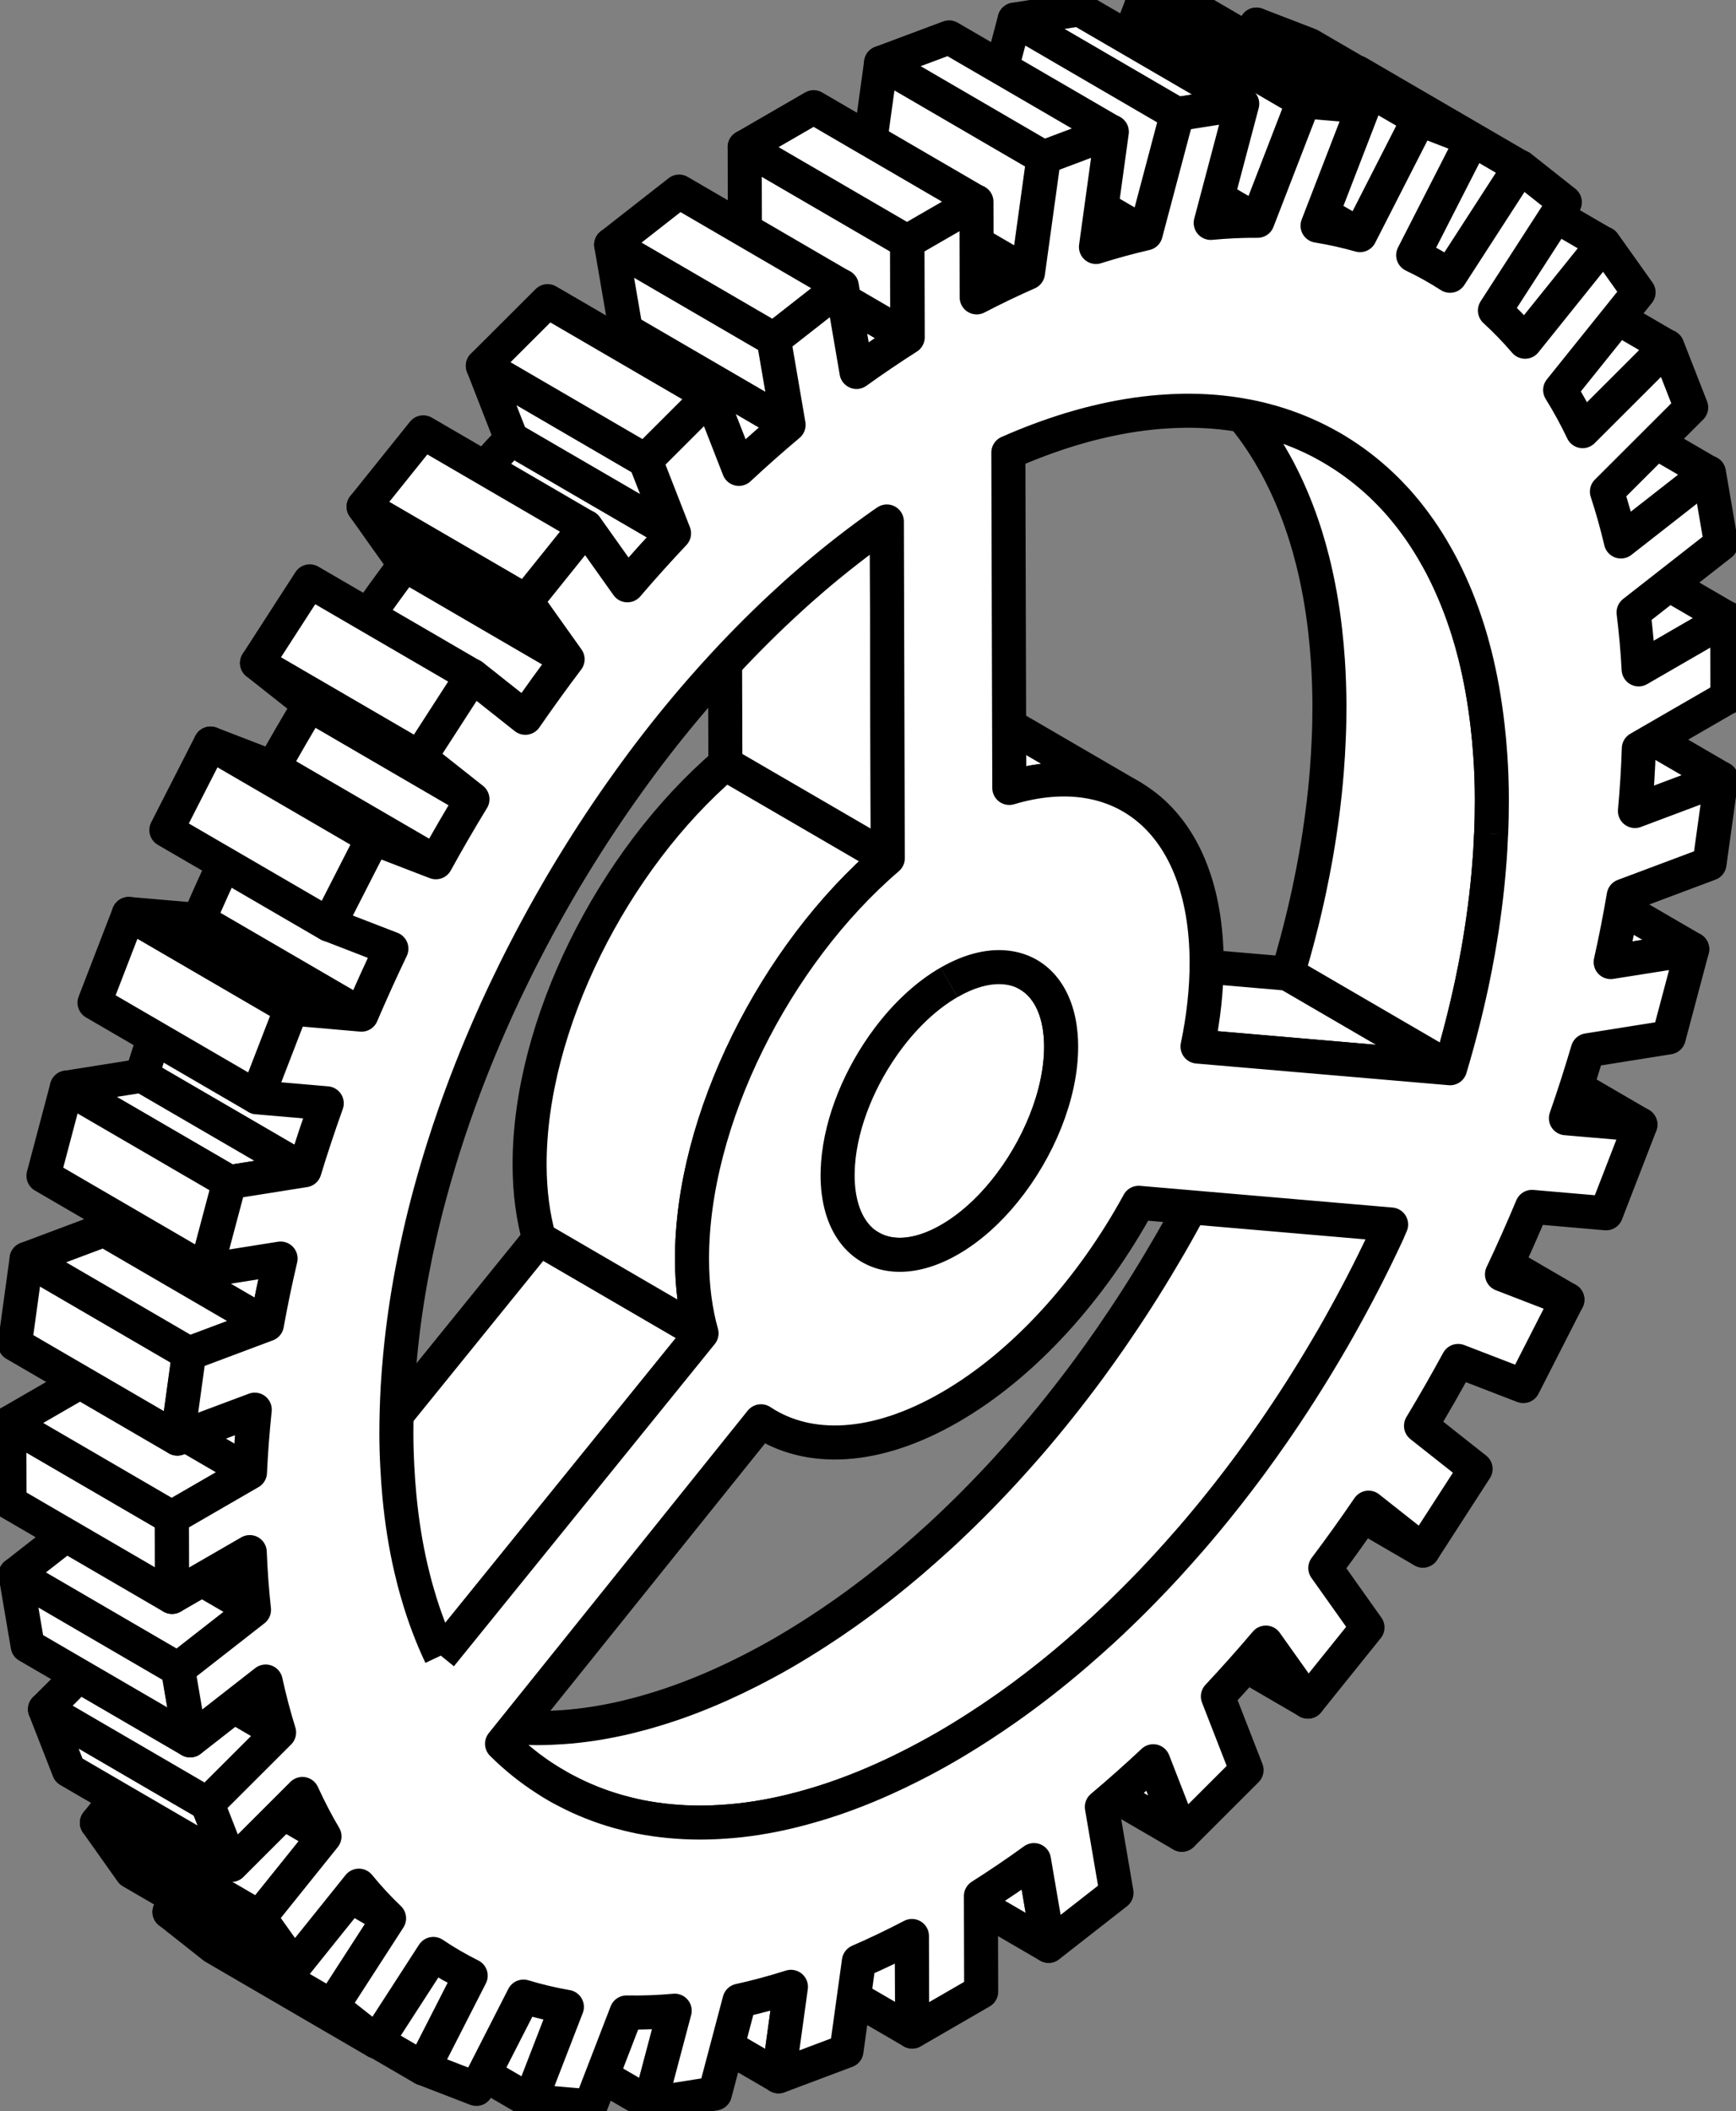 <svg width="51" height="62" viewBox="0 0 51 62" fill="none" xmlns="http://www.w3.org/2000/svg">
<rect x="0" y="0" width="51" height="62" fill="#808080" stroke="none"/>
<g clip-path="url(#clip0_13_6897)">
<path d="M41.8 45.538L37.029 42.761L35.434 41.5L40.204 44.277L41.8 45.538Z" fill="white" stroke="black" stroke-miterlimit="10" stroke-linejoin="round"/>
<path d="M44.126 37.428L39.355 34.651L41.278 35.393L46.046 38.17L44.126 37.428Z" fill="white" stroke="black" stroke-miterlimit="10" stroke-linejoin="round"/>
<path d="M38.422 49.972L33.652 47.197L32.418 45.462L37.189 48.237L38.422 49.972Z" fill="white" stroke="black" stroke-miterlimit="10" stroke-linejoin="round"/>
<path d="M46.003 32.84L41.232 30.065L43.422 30.253L48.19 33.028L46.003 32.84Z" fill="white" stroke="black" stroke-miterlimit="10" stroke-linejoin="round"/>
<path d="M34.717 53.882L29.949 51.107L29.105 48.948L33.876 51.723L34.717 53.882Z" fill="white" stroke="black" stroke-miterlimit="10" stroke-linejoin="round"/>
<path d="M47.318 28.257L42.549 25.48L44.943 25.101L49.714 27.875L47.318 28.257Z" fill="white" stroke="black" stroke-miterlimit="10" stroke-linejoin="round"/>
<path d="M30.803 57.145L26.033 54.368L25.602 51.849L30.372 54.626L30.803 57.145Z" fill="white" stroke="black" stroke-miterlimit="10" stroke-linejoin="round"/>
<path d="M48.03 23.819L43.26 21.044L45.797 20.091L50.568 22.866L48.03 23.819Z" fill="white" stroke="black" stroke-miterlimit="10" stroke-linejoin="round"/>
<path d="M40.792 36.139L36.022 33.362C36.049 33.304 36.074 33.244 36.101 33.184L40.871 35.961C40.844 36.02 40.819 36.081 40.792 36.139Z" fill="white" stroke="black" stroke-miterlimit="10" stroke-linejoin="round"/>
<path d="M26.796 59.661L22.025 56.886L22.018 54.078L26.788 56.855L26.796 59.661Z" fill="white" stroke="black" stroke-miterlimit="10" stroke-linejoin="round"/>
<path d="M48.126 19.659L43.355 16.882L45.958 15.377L50.727 18.154L48.126 19.659Z" fill="white" stroke="black" stroke-miterlimit="10" stroke-linejoin="round"/>
<path d="M22.87 60.975L18.1 58.198L18.463 55.568L23.234 58.345L22.87 60.975Z" fill="white" stroke="black" stroke-miterlimit="10" stroke-linejoin="round"/>
<path d="M47.605 15.9L42.834 13.125L45.419 11.104L50.188 13.88L47.605 15.9Z" fill="white" stroke="black" stroke-miterlimit="10" stroke-linejoin="round"/>
<path d="M19.091 61.783L14.32 59.006L15.046 56.272L19.816 59.048L19.091 61.783Z" fill="white" stroke="black" stroke-miterlimit="10" stroke-linejoin="round"/>
<path d="M46.48 12.661L41.709 9.884L44.198 7.399L48.968 10.176L46.48 12.661Z" fill="white" stroke="black" stroke-miterlimit="10" stroke-linejoin="round"/>
<path d="M35.183 30.734L30.412 27.957L37.832 28.594L42.601 31.371L35.183 30.734Z" fill="white" stroke="black" stroke-miterlimit="10" stroke-linejoin="round"/>
<path d="M15.575 61.703L10.807 58.928L11.876 56.159L16.647 58.934L15.575 61.703Z" fill="white" stroke="black" stroke-miterlimit="10" stroke-linejoin="round"/>
<path d="M44.788 10.034L40.018 7.259L42.334 4.376L47.105 7.153L44.788 10.034Z" fill="white" stroke="black" stroke-miterlimit="10" stroke-linejoin="round"/>
<path d="M12.429 60.743L7.66 57.966L9.051 55.243L13.821 58.018L12.429 60.743Z" fill="white" stroke="black" stroke-miterlimit="10" stroke-linejoin="round"/>
<path d="M42.585 8.098L37.815 5.323L39.88 2.128L44.65 4.905L42.585 8.098Z" fill="white" stroke="black" stroke-miterlimit="10" stroke-linejoin="round"/>
<path d="M16.405 52.472L11.635 49.696C11.699 49.732 11.764 49.767 11.83 49.802C12.321 50.063 12.839 50.271 13.377 50.424C13.594 50.484 13.812 50.538 14.033 50.582C14.597 50.693 15.181 50.749 15.785 50.751C16.026 50.751 16.27 50.741 16.516 50.724C17.134 50.683 17.771 50.582 18.421 50.428C18.68 50.365 18.939 50.296 19.202 50.216C19.857 50.021 20.523 49.771 21.197 49.467C21.464 49.347 21.733 49.219 22.002 49.082C22.338 48.911 22.675 48.731 23.015 48.534C23.355 48.336 23.692 48.129 24.029 47.91C24.299 47.736 24.566 47.554 24.833 47.366C25.508 46.889 26.175 46.369 26.829 45.807C27.09 45.582 27.349 45.352 27.608 45.116C28.256 44.519 28.89 43.884 29.509 43.212C29.753 42.945 29.996 42.674 30.236 42.397C30.837 41.7 31.419 40.968 31.982 40.207C32.203 39.907 32.419 39.601 32.634 39.293C33.169 38.518 33.684 37.717 34.171 36.888C34.241 36.77 34.31 36.653 34.38 36.533C34.5 36.326 34.618 36.115 34.732 35.908C35.198 35.067 35.627 34.217 36.022 33.365L40.792 36.142C40.4 36.994 39.969 37.844 39.503 38.685C39.389 38.894 39.271 39.103 39.151 39.31C39.081 39.43 39.013 39.547 38.942 39.665C38.453 40.493 37.94 41.295 37.404 42.07C37.19 42.378 36.973 42.685 36.753 42.984C36.19 43.745 35.608 44.477 35.007 45.174C34.767 45.451 34.523 45.724 34.279 45.989C33.663 46.663 33.026 47.296 32.379 47.893C32.12 48.129 31.86 48.359 31.599 48.584C30.946 49.145 30.279 49.666 29.604 50.143C29.337 50.331 29.07 50.513 28.799 50.687C28.463 50.906 28.126 51.115 27.786 51.31C27.445 51.506 27.107 51.688 26.773 51.858C26.504 51.996 26.235 52.124 25.968 52.244C25.293 52.548 24.626 52.798 23.972 52.993C23.709 53.073 23.45 53.142 23.191 53.204C22.541 53.357 21.905 53.458 21.286 53.501C21.041 53.518 20.797 53.528 20.555 53.528C19.952 53.528 19.368 53.47 18.803 53.359C18.581 53.315 18.364 53.261 18.148 53.2C17.61 53.047 17.094 52.84 16.601 52.579C16.535 52.544 16.469 52.511 16.405 52.472Z" fill="white" stroke="black" stroke-miterlimit="10" stroke-linejoin="round"/>
<path d="M25.566 36.628L20.795 33.851C21.01 33.975 21.253 34.051 21.52 34.07C21.996 34.105 22.547 33.963 23.131 33.627C23.715 33.289 24.264 32.796 24.738 32.211C25.734 30.985 26.407 29.364 26.403 27.951C26.403 27.834 26.397 27.718 26.387 27.61C26.312 26.758 25.966 26.152 25.444 25.848L30.214 28.625C30.737 28.929 31.083 29.535 31.158 30.387C31.168 30.497 31.174 30.611 31.174 30.728C31.177 32.139 30.505 33.762 29.509 34.988C29.035 35.573 28.486 36.065 27.902 36.403C27.318 36.742 26.768 36.882 26.291 36.847C26.024 36.827 25.78 36.754 25.566 36.628Z" fill="white" stroke="black" stroke-miterlimit="10" stroke-linejoin="round"/>
<path d="M16.329 52.428L11.559 49.651C11.58 49.663 11.601 49.676 11.622 49.688C11.626 49.69 11.63 49.694 11.634 49.696L16.405 52.473C16.405 52.473 16.397 52.467 16.393 52.465C16.372 52.453 16.351 52.442 16.329 52.428Z" fill="white" stroke="black" stroke-miterlimit="10" stroke-linejoin="round"/>
<path d="M43.781 22.17C43.761 21.881 43.736 21.599 43.703 21.32C43.62 20.59 43.496 19.895 43.332 19.238C43.268 18.986 43.199 18.739 43.123 18.498C42.924 17.865 42.684 17.275 42.406 16.725C42.301 16.515 42.187 16.314 42.071 16.117C41.764 15.601 41.418 15.131 41.037 14.705C40.892 14.546 40.743 14.393 40.588 14.246C40.182 13.863 39.741 13.524 39.267 13.235C39.217 13.206 39.169 13.175 39.12 13.146L34.35 10.369C34.398 10.398 34.446 10.427 34.497 10.458C34.97 10.747 35.413 11.086 35.817 11.469C35.972 11.616 36.119 11.769 36.266 11.928C36.649 12.354 36.995 12.825 37.301 13.34C37.417 13.537 37.531 13.737 37.635 13.948C37.914 14.498 38.153 15.088 38.353 15.722C38.428 15.962 38.498 16.208 38.561 16.461C38.726 17.118 38.852 17.813 38.933 18.543C38.964 18.822 38.991 19.105 39.01 19.393C39.039 19.823 39.054 20.263 39.056 20.712C39.056 21.043 39.051 21.376 39.035 21.713C39.022 22.023 39.004 22.333 38.979 22.646C38.915 23.464 38.805 24.296 38.658 25.139C38.6 25.468 38.534 25.797 38.465 26.13C38.291 26.945 38.08 27.766 37.832 28.593L42.603 31.37C42.851 30.543 43.061 29.722 43.235 28.907C43.307 28.574 43.371 28.245 43.429 27.916C43.576 27.075 43.686 26.241 43.75 25.423C43.777 25.11 43.794 24.798 43.806 24.49C43.821 24.153 43.827 23.82 43.827 23.489C43.827 23.038 43.812 22.598 43.781 22.17Z" fill="white" stroke="black" stroke-miterlimit="10" stroke-linejoin="round"/>
<path d="M22.538 41.851L17.768 39.074C17.706 39.039 17.646 39.001 17.588 38.962L22.359 41.739C22.419 41.778 22.479 41.816 22.538 41.851Z" fill="white" stroke="black" stroke-miterlimit="10" stroke-linejoin="round"/>
<path d="M13.254 57.712L8.483 54.936C8.303 54.831 8.127 54.721 7.953 54.605L12.724 57.381C12.898 57.498 13.074 57.608 13.254 57.712Z" fill="white" stroke="black" stroke-miterlimit="10" stroke-linejoin="round"/>
<path d="M37.436 5.091L42.207 7.867C41.977 7.734 41.743 7.61 41.501 7.496L36.73 4.719C36.97 4.833 37.206 4.957 37.436 5.091Z" fill="white" stroke="black" stroke-miterlimit="10" stroke-linejoin="round"/>
<path d="M11.056 59.959L6.286 57.182L4.979 56.149L9.749 58.926L11.056 59.959Z" fill="white" stroke="black" stroke-miterlimit="10" stroke-linejoin="round"/>
<path d="M9.749 58.926L4.979 56.15L6.653 53.559L11.424 56.334L9.749 58.926Z" fill="white" stroke="black" stroke-miterlimit="10" stroke-linejoin="round"/>
<path d="M41.681 3.497L36.91 0.722L38.469 1.322L43.237 4.099L41.681 3.497Z" fill="white" stroke="black" stroke-miterlimit="10" stroke-linejoin="round"/>
<path d="M39.939 6.905L35.168 4.128L36.908 0.722L41.679 3.497L39.939 6.905Z" fill="white" stroke="black" stroke-miterlimit="10" stroke-linejoin="round"/>
<path d="M28.474 20.624L33.245 23.401C32.272 22.835 31.034 22.725 29.651 23.139L24.881 20.362C26.265 19.948 27.503 20.058 28.474 20.624Z" fill="white" stroke="black" stroke-miterlimit="10" stroke-linejoin="round"/>
<path d="M11.424 56.334L6.653 53.557C6.342 53.261 6.046 52.941 5.766 52.599L10.536 55.376C10.817 55.716 11.113 56.036 11.424 56.334Z" fill="white" stroke="black" stroke-miterlimit="10" stroke-linejoin="round"/>
<path d="M38.693 6.627L33.922 3.85C34.349 3.919 34.765 4.012 35.169 4.127L39.94 6.903C39.536 6.787 39.12 6.694 38.693 6.627Z" fill="white" stroke="black" stroke-miterlimit="10" stroke-linejoin="round"/>
<path d="M12.947 48.62L8.176 45.843L15.841 36.38L20.61 39.155L12.947 48.62Z" fill="white" stroke="black" stroke-miterlimit="10" stroke-linejoin="round"/>
<path d="M7.616 56.308L2.846 53.531L4.756 51.153L9.527 53.93L7.616 56.308Z" fill="white" stroke="black" stroke-miterlimit="10" stroke-linejoin="round"/>
<path d="M8.634 57.743L3.863 54.966L2.846 53.531L7.616 56.308L8.634 57.743Z" fill="white" stroke="black" stroke-miterlimit="10" stroke-linejoin="round"/>
<path d="M38.288 2.976L33.52 0.199L35.277 0.35L40.046 3.125L38.288 2.976Z" fill="white" stroke="black" stroke-miterlimit="10" stroke-linejoin="round"/>
<path d="M36.933 6.485L32.162 3.708L33.52 0.199L38.288 2.976L36.933 6.485Z" fill="white" stroke="black" stroke-miterlimit="10" stroke-linejoin="round"/>
<path d="M9.526 53.93L4.755 51.153C4.521 50.758 4.305 50.342 4.105 49.906L8.876 52.683C9.075 53.121 9.292 53.537 9.526 53.93Z" fill="white" stroke="black" stroke-miterlimit="10" stroke-linejoin="round"/>
<path d="M35.556 6.547L30.785 3.77C31.253 3.726 31.713 3.705 32.162 3.708L36.933 6.485C36.484 6.481 36.024 6.503 35.556 6.547Z" fill="white" stroke="black" stroke-miterlimit="10" stroke-linejoin="round"/>
<path d="M20.61 39.155L15.839 36.378C15.661 35.743 15.561 35.021 15.559 34.217C15.547 30.121 17.999 25.265 21.31 22.428L26.08 25.205C22.77 28.042 20.318 32.898 20.329 36.994C20.331 37.797 20.432 38.52 20.61 39.155Z" fill="white" stroke="black" stroke-miterlimit="10" stroke-linejoin="round"/>
<path d="M6.791 54.765L2.022 51.989L1.322 50.197L6.091 52.974L6.791 54.765Z" fill="white" stroke="black" stroke-miterlimit="10" stroke-linejoin="round"/>
<path d="M6.091 52.974L1.322 50.197L3.422 48.102L8.191 50.877L6.091 52.974Z" fill="white" stroke="black" stroke-miterlimit="10" stroke-linejoin="round"/>
<path d="M34.575 3.353L29.807 0.577L31.711 0.274L36.482 3.049L34.575 3.353Z" fill="white" stroke="black" stroke-miterlimit="10" stroke-linejoin="round"/>
<path d="M33.648 6.857L28.877 4.08L29.807 0.577L34.576 3.354L33.648 6.857Z" fill="white" stroke="black" stroke-miterlimit="10" stroke-linejoin="round"/>
<path d="M8.191 50.876L3.42 48.099C3.271 47.621 3.139 47.121 3.025 46.605L7.796 49.381C7.908 49.9 8.04 50.398 8.191 50.876Z" fill="white" stroke="black" stroke-miterlimit="10" stroke-linejoin="round"/>
<path d="M32.185 7.256L27.414 4.479C27.907 4.324 28.396 4.19 28.876 4.08L33.647 6.857C33.167 6.965 32.678 7.099 32.185 7.256Z" fill="white" stroke="black" stroke-miterlimit="10" stroke-linejoin="round"/>
<path d="M26.081 25.204L21.31 22.43L21.281 12.538L26.052 15.313L26.081 25.204Z" fill="white" stroke="black" stroke-miterlimit="10" stroke-linejoin="round"/>
<path d="M7.455 47.277L2.684 44.5C2.624 43.95 2.582 43.385 2.559 42.804L7.329 45.581C7.352 46.163 7.395 46.729 7.455 47.277Z" fill="white" stroke="black" stroke-miterlimit="10" stroke-linejoin="round"/>
<path d="M28.681 8.732L23.91 5.955C24.417 5.691 24.92 5.451 25.417 5.232L30.187 8.009C29.69 8.226 29.188 8.468 28.681 8.732Z" fill="white" stroke="black" stroke-miterlimit="10" stroke-linejoin="round"/>
<path d="M5.226 49.018L0.457 46.241L2.687 44.5L7.455 47.277L5.226 49.018Z" fill="white" stroke="black" stroke-miterlimit="10" stroke-linejoin="round"/>
<path d="M5.584 51.111L0.813 48.334L0.457 46.241L5.226 49.018L5.584 51.111Z" fill="white" stroke="black" stroke-miterlimit="10" stroke-linejoin="round"/>
<path d="M30.187 8.011L25.416 5.235L25.884 1.846L30.655 4.623L30.187 8.011Z" fill="white" stroke="black" stroke-miterlimit="10" stroke-linejoin="round"/>
<path d="M30.655 4.622L25.885 1.845L27.882 1.098L32.653 3.873L30.655 4.622Z" fill="white" stroke="black" stroke-miterlimit="10" stroke-linejoin="round"/>
<path d="M7.337 43.24L2.566 40.463C2.593 39.853 2.642 39.239 2.706 38.621L7.476 41.398C7.411 42.016 7.364 42.63 7.337 43.24Z" fill="white" stroke="black" stroke-miterlimit="10" stroke-linejoin="round"/>
<path d="M25.15 10.923L20.379 8.147C20.876 7.79 21.377 7.449 21.883 7.128L26.654 9.905C26.147 10.228 25.645 10.567 25.15 10.923Z" fill="white" stroke="black" stroke-miterlimit="10" stroke-linejoin="round"/>
<path d="M5.052 46.898L0.281 44.121L0.273 41.789L5.044 44.566L5.052 46.898Z" fill="white" stroke="black" stroke-miterlimit="10" stroke-linejoin="round"/>
<path d="M5.044 44.565L0.273 41.788L2.569 40.462L7.338 43.239L5.044 44.565Z" fill="white" stroke="black" stroke-miterlimit="10" stroke-linejoin="round"/>
<path d="M26.653 9.903L21.885 7.128L21.877 4.32L26.646 7.095L26.653 9.903Z" fill="white" stroke="black" stroke-miterlimit="10" stroke-linejoin="round"/>
<path d="M26.646 7.095L21.877 4.32L23.902 3.148L28.672 5.925L26.646 7.095Z" fill="white" stroke="black" stroke-miterlimit="10" stroke-linejoin="round"/>
<path d="M7.835 38.894L3.064 36.117C3.18 35.474 3.314 34.829 3.467 34.183L8.237 36.959C8.087 37.606 7.951 38.251 7.835 38.894Z" fill="white" stroke="black" stroke-miterlimit="10" stroke-linejoin="round"/>
<path d="M21.695 13.768L16.924 10.991C17.403 10.546 17.889 10.116 18.384 9.699L23.154 12.476C22.66 12.893 22.174 13.322 21.695 13.768Z" fill="white" stroke="black" stroke-miterlimit="10" stroke-linejoin="round"/>
<path d="M5.206 42.248L0.438 39.473L0.782 36.973L5.55 39.75L5.206 42.248Z" fill="white" stroke="black" stroke-miterlimit="10" stroke-linejoin="round"/>
<path d="M5.55 39.75L0.781 36.973L3.063 36.117L7.834 38.894L5.55 39.75Z" fill="white" stroke="black" stroke-miterlimit="10" stroke-linejoin="round"/>
<path d="M22.726 9.965L17.955 7.188L19.951 5.627L24.72 8.404L22.726 9.965Z" fill="white" stroke="black" stroke-miterlimit="10" stroke-linejoin="round"/>
<path d="M23.157 12.476L18.386 9.699L17.955 7.188L22.726 9.964L23.157 12.476Z" fill="white" stroke="black" stroke-miterlimit="10" stroke-linejoin="round"/>
<path d="M18.421 17.188L13.65 14.411C14.097 13.888 14.557 13.379 15.021 12.885L19.792 15.662C19.328 16.155 18.868 16.665 18.421 17.188Z" fill="white" stroke="black" stroke-miterlimit="10" stroke-linejoin="round"/>
<path d="M8.939 34.364L4.168 31.588C4.367 30.931 4.586 30.277 4.82 29.622L9.59 32.399C9.356 33.053 9.14 33.708 8.939 34.364Z" fill="white" stroke="black" stroke-miterlimit="10" stroke-linejoin="round"/>
<path d="M15.423 21.078L10.652 18.302C11.056 17.719 11.468 17.146 11.894 16.584L16.665 19.361C16.239 19.922 15.827 20.494 15.423 21.078Z" fill="white" stroke="black" stroke-miterlimit="10" stroke-linejoin="round"/>
<path d="M10.611 29.796L5.84 27.02C6.118 26.369 6.41 25.724 6.718 25.083L11.489 27.86C11.181 28.501 10.889 29.146 10.611 29.796Z" fill="white" stroke="black" stroke-miterlimit="10" stroke-linejoin="round"/>
<path d="M12.794 25.322L8.023 22.545C8.368 21.919 8.725 21.303 9.099 20.693L13.869 23.47C13.498 24.08 13.14 24.696 12.794 25.322Z" fill="white" stroke="black" stroke-miterlimit="10" stroke-linejoin="round"/>
<path d="M6.734 34.715L1.963 31.94L4.167 31.59L8.938 34.365L6.734 34.715Z" fill="white" stroke="black" stroke-miterlimit="10" stroke-linejoin="round"/>
<path d="M6.046 37.307L1.277 34.531L1.964 31.939L6.735 34.714L6.046 37.307Z" fill="white" stroke="black" stroke-miterlimit="10" stroke-linejoin="round"/>
<path d="M19.792 15.662L15.021 12.887L14.185 10.743L18.954 13.52L19.792 15.662Z" fill="white" stroke="black" stroke-miterlimit="10" stroke-linejoin="round"/>
<path d="M18.954 13.52L14.185 10.743L16.088 8.844L20.857 11.621L18.954 13.52Z" fill="white" stroke="black" stroke-miterlimit="10" stroke-linejoin="round"/>
<path d="M7.546 32.222L2.777 29.447L3.783 26.841L8.554 29.618L7.546 32.222Z" fill="white" stroke="black" stroke-miterlimit="10" stroke-linejoin="round"/>
<path d="M8.554 29.618L3.783 26.841L5.839 27.019L10.61 29.796L8.554 29.618Z" fill="white" stroke="black" stroke-miterlimit="10" stroke-linejoin="round"/>
<path d="M15.452 17.655L10.682 14.88L12.434 12.697L17.204 15.474L15.452 17.655Z" fill="white" stroke="black" stroke-miterlimit="10" stroke-linejoin="round"/>
<path d="M16.665 19.363L11.894 16.586L10.682 14.88L15.452 17.655L16.665 19.363Z" fill="white" stroke="black" stroke-miterlimit="10" stroke-linejoin="round"/>
<path d="M10.956 24.612L6.186 21.837L8.025 22.546L12.795 25.321L10.956 24.612Z" fill="white" stroke="black" stroke-miterlimit="10" stroke-linejoin="round"/>
<path d="M9.657 27.152L4.887 24.378L6.184 21.837L10.955 24.612L9.657 27.152Z" fill="white" stroke="black" stroke-miterlimit="10" stroke-linejoin="round"/>
<path d="M13.87 23.471L9.1 20.695L7.551 19.471L12.322 22.248L13.87 23.471Z" fill="white" stroke="black" stroke-miterlimit="10" stroke-linejoin="round"/>
<path d="M12.322 22.247L7.551 19.471L9.1 17.073L13.87 19.848L12.322 22.247Z" fill="white" stroke="black" stroke-miterlimit="10" stroke-linejoin="round"/>
<path d="M50.735 20.485L48.145 21.982C48.126 22.59 48.087 23.202 48.031 23.818L50.569 22.865L50.222 25.365L47.701 26.31C47.59 26.957 47.465 27.604 47.318 28.254L49.714 27.875L49.025 30.466L46.645 30.845C46.447 31.511 46.235 32.178 46.003 32.84L48.192 33.028L47.184 35.632L45.007 35.444C44.728 36.109 44.436 36.769 44.125 37.425L46.047 38.167L44.752 40.706L42.837 39.968C42.487 40.611 42.124 41.246 41.746 41.873L43.35 43.14L41.801 45.537L40.205 44.277C39.795 44.879 39.372 45.469 38.935 46.05L40.174 47.795L38.422 49.974L37.188 48.239C36.728 48.781 36.258 49.309 35.779 49.821L36.622 51.984L34.721 53.883L33.88 51.724C33.385 52.189 32.88 52.636 32.37 53.066L32.801 55.588L30.807 57.146L30.376 54.627C29.863 54.999 29.343 55.351 28.817 55.684L28.825 58.492L26.798 59.664L26.791 56.856C26.267 57.129 25.746 57.379 25.232 57.602L24.868 60.229L22.873 60.979L23.236 58.349C22.724 58.512 22.219 58.647 21.724 58.756L21.003 61.482L19.096 61.784L19.821 59.05C19.34 59.094 18.868 59.11 18.406 59.102L17.342 61.858L15.582 61.707L16.654 58.938C16.216 58.862 15.791 58.761 15.379 58.636L13.995 61.347L12.438 60.746L13.828 58.022C13.449 57.832 13.082 57.621 12.73 57.383L11.063 59.96L9.756 58.928L11.43 56.337C11.119 56.041 10.823 55.721 10.543 55.378L8.642 57.745L7.623 56.31L9.533 53.932C9.299 53.537 9.083 53.12 8.884 52.685L6.799 54.767L6.099 52.975L8.199 50.878C8.05 50.4 7.919 49.9 7.805 49.383L5.59 51.112L5.233 49.019L7.462 47.278C7.402 46.728 7.36 46.163 7.337 45.582L5.057 46.899L5.051 44.567L7.344 43.241C7.371 42.631 7.42 42.017 7.484 41.399L5.213 42.249L5.557 39.751L7.841 38.895C7.957 38.252 8.091 37.607 8.243 36.961L6.054 37.309L6.743 34.718L8.947 34.368C9.147 33.711 9.365 33.057 9.599 32.402L7.557 32.226L8.564 29.619L10.62 29.798C10.899 29.147 11.191 28.502 11.498 27.861L9.669 27.154L10.966 24.614L12.805 25.323C13.149 24.697 13.507 24.081 13.88 23.471L12.332 22.247L13.88 19.85L15.433 21.08C15.838 20.497 16.249 19.924 16.675 19.362L15.462 17.656L17.214 15.476L18.431 17.189C18.877 16.666 19.338 16.157 19.802 15.663L18.966 13.522L20.869 11.622L21.707 13.77C22.186 13.324 22.672 12.894 23.167 12.478L22.737 9.966L24.731 8.405L25.162 10.923C25.659 10.567 26.16 10.226 26.667 9.904L26.659 7.096L28.686 5.925L28.693 8.733C29.2 8.469 29.703 8.229 30.2 8.01L30.668 4.622L32.663 3.872L32.197 7.253C32.691 7.098 33.18 6.965 33.659 6.854L34.588 3.351L36.494 3.049L35.568 6.546C36.036 6.502 36.496 6.481 36.945 6.484L38.302 2.976L40.06 3.127L38.707 6.628C39.134 6.697 39.55 6.79 39.954 6.905L41.694 3.498L43.251 4.099L41.516 7.495C41.89 7.673 42.251 7.875 42.599 8.099L44.665 4.904L45.972 5.938L43.918 9.12C44.228 9.403 44.523 9.709 44.804 10.036L47.119 7.153L48.138 8.586L45.834 11.454C46.071 11.837 46.293 12.238 46.494 12.662L48.983 10.177L49.683 11.967L47.208 14.438C47.362 14.908 47.499 15.394 47.619 15.902L50.205 13.88L50.563 15.973L47.991 17.985C48.058 18.526 48.109 19.083 48.14 19.658L50.742 18.154L50.748 20.485H50.735ZM12.947 48.62L20.61 39.157C20.432 38.522 20.332 37.799 20.33 36.995C20.318 32.9 22.77 28.043 26.081 25.206L26.054 15.315C26.009 15.346 25.963 15.377 25.918 15.408C25.244 15.882 24.576 16.401 23.923 16.957C23.679 17.166 23.433 17.381 23.194 17.602C22.544 18.194 21.908 18.826 21.289 19.494C21.059 19.742 20.829 19.997 20.602 20.257C19.999 20.948 19.413 21.674 18.848 22.433C18.638 22.716 18.431 23.003 18.228 23.291C17.686 24.062 17.168 24.86 16.673 25.683C16.555 25.88 16.437 26.078 16.323 26.279C16.259 26.39 16.195 26.5 16.133 26.612C15.662 27.449 15.225 28.295 14.822 29.145C14.669 29.468 14.521 29.794 14.379 30.121C14 30.987 13.658 31.856 13.354 32.724C13.239 33.055 13.128 33.386 13.024 33.717C12.751 34.587 12.513 35.452 12.32 36.312C12.246 36.637 12.179 36.965 12.117 37.29C11.954 38.136 11.836 38.971 11.757 39.794C11.726 40.109 11.703 40.421 11.684 40.729C11.659 41.19 11.645 41.647 11.645 42.098C11.645 42.429 11.655 42.753 11.672 43.072C11.686 43.365 11.707 43.653 11.734 43.938C11.804 44.678 11.916 45.382 12.07 46.048C12.13 46.308 12.196 46.564 12.27 46.813C12.455 47.456 12.684 48.06 12.95 48.622M43.806 24.49C43.822 24.153 43.827 23.82 43.827 23.489C43.827 23.037 43.812 22.598 43.781 22.17C43.761 21.881 43.736 21.599 43.703 21.32C43.62 20.59 43.497 19.895 43.332 19.238C43.268 18.986 43.199 18.738 43.123 18.498C42.924 17.865 42.684 17.274 42.406 16.724C42.301 16.515 42.187 16.314 42.071 16.116C41.764 15.601 41.418 15.131 41.037 14.705C40.892 14.546 40.743 14.393 40.588 14.246C40.182 13.862 39.741 13.524 39.267 13.235C39.203 13.196 39.142 13.158 39.076 13.123C38.96 13.055 38.84 12.995 38.722 12.933C38.225 12.683 37.703 12.486 37.16 12.344C36.955 12.29 36.748 12.243 36.535 12.207C35.968 12.102 35.379 12.056 34.773 12.063C34.545 12.067 34.317 12.077 34.085 12.096C33.464 12.145 32.828 12.249 32.176 12.41C31.934 12.468 31.691 12.536 31.445 12.61C30.848 12.793 30.238 13.02 29.623 13.291L29.651 23.14C32.965 22.149 35.437 24.159 35.448 28.254C35.45 29.058 35.357 29.892 35.181 30.735L42.601 31.372C42.849 30.545 43.059 29.724 43.234 28.909C43.305 28.576 43.369 28.247 43.427 27.917C43.574 27.077 43.684 26.242 43.748 25.425C43.775 25.111 43.792 24.8 43.804 24.492M40.789 36.14C40.816 36.081 40.842 36.022 40.868 35.961L33.452 35.324C32.078 37.84 30.107 40.057 27.912 41.325C25.719 42.594 23.743 42.66 22.356 41.74L14.749 51.211C15.143 51.602 15.573 51.949 16.039 52.247C16.155 52.323 16.271 52.396 16.392 52.464C16.46 52.505 16.532 52.54 16.601 52.576C17.093 52.838 17.611 53.045 18.148 53.198C18.365 53.258 18.584 53.312 18.804 53.357C19.369 53.467 19.953 53.523 20.556 53.525C20.798 53.525 21.041 53.516 21.287 53.498C21.906 53.458 22.542 53.357 23.192 53.202C23.451 53.14 23.71 53.07 23.973 52.991C24.628 52.795 25.294 52.545 25.969 52.241C26.235 52.121 26.504 51.993 26.773 51.856C27.11 51.686 27.446 51.505 27.786 51.308C28.127 51.111 28.463 50.903 28.8 50.684C29.07 50.51 29.337 50.328 29.604 50.14C30.279 49.664 30.946 49.143 31.6 48.581C31.861 48.357 32.12 48.126 32.379 47.89C33.027 47.294 33.661 46.658 34.28 45.987C34.524 45.719 34.767 45.448 35.007 45.171C35.609 44.474 36.191 43.742 36.753 42.981C36.974 42.681 37.191 42.375 37.405 42.067C37.941 41.292 38.455 40.491 38.943 39.662C39.012 39.544 39.082 39.428 39.151 39.308C39.271 39.1 39.389 38.889 39.503 38.682C39.969 37.842 40.399 36.992 40.793 36.14M27.879 28.851C27.222 29.23 26.609 29.807 26.096 30.491C25.276 31.579 24.712 32.931 24.621 34.164C24.613 34.285 24.607 34.404 24.607 34.523C24.611 35.934 25.292 36.775 26.292 36.846C26.767 36.881 27.318 36.74 27.902 36.403C28.486 36.066 29.036 35.572 29.509 34.987C30.505 33.762 31.178 32.141 31.174 30.727C31.174 30.611 31.169 30.495 31.159 30.386C31.06 29.263 30.49 28.568 29.668 28.429C29.152 28.34 28.539 28.471 27.881 28.851" fill="white"/>
<path d="M12.947 48.62L20.61 39.157C20.432 38.522 20.332 37.799 20.33 36.995C20.318 32.9 22.77 28.043 26.081 25.206L26.054 15.315C26.009 15.346 25.963 15.377 25.918 15.408C25.244 15.882 24.576 16.401 23.923 16.957C23.679 17.166 23.433 17.381 23.194 17.602C22.544 18.194 21.908 18.826 21.289 19.494C21.059 19.742 20.829 19.997 20.602 20.257C19.999 20.948 19.413 21.674 18.848 22.433C18.638 22.716 18.431 23.003 18.228 23.291C17.686 24.062 17.168 24.86 16.673 25.683C16.555 25.88 16.437 26.078 16.323 26.279C16.259 26.39 16.195 26.5 16.133 26.612C15.662 27.449 15.225 28.295 14.822 29.145C14.669 29.468 14.521 29.794 14.379 30.121C14 30.987 13.658 31.856 13.354 32.724C13.239 33.055 13.128 33.386 13.024 33.717C12.751 34.587 12.513 35.452 12.32 36.312C12.246 36.637 12.179 36.965 12.117 37.29C11.954 38.136 11.836 38.971 11.757 39.794C11.726 40.109 11.703 40.421 11.684 40.729C11.659 41.19 11.645 41.647 11.645 42.098C11.645 42.429 11.655 42.753 11.672 43.072C11.686 43.365 11.707 43.653 11.734 43.938C11.804 44.678 11.916 45.382 12.07 46.048C12.13 46.308 12.196 46.564 12.27 46.813C12.455 47.456 12.684 48.06 12.95 48.622M43.806 24.49C43.822 24.153 43.827 23.82 43.827 23.489C43.827 23.037 43.812 22.598 43.781 22.17C43.761 21.881 43.736 21.599 43.703 21.32C43.62 20.59 43.497 19.895 43.332 19.238C43.268 18.986 43.199 18.738 43.123 18.498C42.924 17.865 42.684 17.274 42.406 16.724C42.301 16.515 42.187 16.314 42.071 16.116C41.764 15.601 41.418 15.131 41.037 14.705C40.892 14.546 40.743 14.393 40.588 14.246C40.182 13.862 39.741 13.524 39.267 13.235C39.203 13.196 39.142 13.158 39.076 13.123C38.96 13.055 38.84 12.995 38.722 12.933C38.225 12.683 37.703 12.486 37.16 12.344C36.955 12.29 36.748 12.243 36.535 12.207C35.968 12.102 35.379 12.056 34.773 12.063C34.545 12.067 34.317 12.077 34.085 12.096C33.464 12.145 32.828 12.249 32.176 12.41C31.934 12.468 31.691 12.536 31.445 12.61C30.848 12.793 30.238 13.02 29.623 13.291L29.651 23.14C32.965 22.149 35.437 24.159 35.448 28.254C35.45 29.058 35.357 29.892 35.181 30.735L42.601 31.372C42.849 30.545 43.059 29.724 43.234 28.909C43.305 28.576 43.369 28.247 43.427 27.917C43.574 27.077 43.684 26.242 43.748 25.425C43.775 25.111 43.792 24.8 43.804 24.492M40.789 36.14C40.816 36.081 40.842 36.022 40.868 35.961L33.452 35.324C32.078 37.84 30.107 40.057 27.912 41.325C25.719 42.594 23.743 42.66 22.356 41.74L14.749 51.211C15.143 51.602 15.573 51.949 16.039 52.247C16.155 52.323 16.271 52.396 16.392 52.464C16.46 52.505 16.532 52.54 16.601 52.576C17.093 52.838 17.611 53.045 18.148 53.198C18.365 53.258 18.584 53.312 18.804 53.357C19.369 53.467 19.953 53.523 20.556 53.525C20.798 53.525 21.041 53.516 21.287 53.498C21.906 53.458 22.542 53.357 23.192 53.202C23.451 53.14 23.71 53.07 23.973 52.991C24.628 52.795 25.294 52.545 25.969 52.241C26.235 52.121 26.504 51.993 26.773 51.856C27.11 51.686 27.446 51.505 27.786 51.308C28.127 51.111 28.463 50.903 28.8 50.684C29.07 50.51 29.337 50.328 29.604 50.14C30.279 49.664 30.946 49.143 31.6 48.581C31.861 48.357 32.12 48.126 32.379 47.89C33.027 47.294 33.661 46.658 34.28 45.987C34.524 45.719 34.767 45.448 35.007 45.171C35.609 44.474 36.191 43.742 36.753 42.981C36.974 42.681 37.191 42.375 37.405 42.067C37.941 41.292 38.455 40.491 38.943 39.662C39.012 39.544 39.082 39.428 39.151 39.308C39.271 39.1 39.389 38.889 39.503 38.682C39.969 37.842 40.399 36.992 40.793 36.14M27.879 28.851C27.222 29.23 26.609 29.807 26.096 30.491C25.276 31.579 24.712 32.931 24.621 34.164C24.613 34.285 24.607 34.404 24.607 34.523C24.611 35.934 25.292 36.775 26.292 36.846C26.767 36.881 27.318 36.74 27.902 36.403C28.486 36.066 29.036 35.572 29.509 34.987C30.505 33.762 31.178 32.141 31.174 30.727C31.174 30.611 31.169 30.495 31.159 30.386C31.06 29.263 30.49 28.568 29.668 28.429C29.152 28.34 28.539 28.471 27.881 28.851M50.735 20.485L48.145 21.982C48.126 22.59 48.087 23.202 48.031 23.818L50.569 22.865L50.222 25.365L47.701 26.31C47.59 26.957 47.465 27.604 47.318 28.254L49.714 27.875L49.025 30.466L46.645 30.845C46.447 31.511 46.235 32.178 46.003 32.84L48.192 33.028L47.184 35.632L45.007 35.444C44.728 36.109 44.436 36.769 44.125 37.425L46.047 38.167L44.752 40.706L42.837 39.968C42.487 40.611 42.124 41.246 41.746 41.873L43.35 43.14L41.801 45.537L40.205 44.277C39.795 44.879 39.372 45.469 38.935 46.05L40.174 47.795L38.422 49.974L37.188 48.239C36.728 48.781 36.258 49.309 35.779 49.821L36.622 51.984L34.721 53.883L33.88 51.724C33.385 52.189 32.88 52.636 32.37 53.066L32.801 55.588L30.807 57.146L30.376 54.627C29.863 54.999 29.343 55.351 28.817 55.684L28.825 58.492L26.798 59.664L26.791 56.856C26.267 57.129 25.746 57.379 25.232 57.602L24.868 60.229L22.873 60.979L23.236 58.349C22.724 58.512 22.219 58.647 21.724 58.756L21.003 61.482L19.096 61.784L19.821 59.05C19.34 59.094 18.868 59.11 18.406 59.102L17.342 61.858L15.582 61.707L16.654 58.938C16.216 58.862 15.791 58.761 15.379 58.636L13.995 61.347L12.438 60.746L13.828 58.022C13.449 57.832 13.082 57.621 12.73 57.383L11.063 59.96L9.756 58.928L11.43 56.337C11.119 56.041 10.823 55.721 10.543 55.378L8.642 57.745L7.623 56.31L9.533 53.932C9.299 53.537 9.083 53.12 8.884 52.685L6.799 54.767L6.099 52.975L8.199 50.878C8.05 50.4 7.919 49.9 7.805 49.383L5.59 51.112L5.233 49.019L7.462 47.278C7.402 46.728 7.36 46.163 7.337 45.582L5.057 46.899L5.051 44.567L7.344 43.241C7.371 42.631 7.42 42.017 7.484 41.399L5.213 42.249L5.557 39.751L7.841 38.895C7.957 38.252 8.091 37.607 8.243 36.961L6.054 37.309L6.743 34.718L8.947 34.368C9.147 33.711 9.365 33.057 9.599 32.402L7.557 32.226L8.564 29.619L10.62 29.798C10.899 29.147 11.191 28.502 11.498 27.861L9.669 27.154L10.966 24.614L12.805 25.323C13.149 24.697 13.507 24.081 13.88 23.471L12.332 22.247L13.88 19.85L15.433 21.08C15.838 20.497 16.249 19.924 16.675 19.362L15.462 17.656L17.214 15.476L18.431 17.189C18.877 16.666 19.338 16.157 19.802 15.663L18.966 13.522L20.869 11.622L21.707 13.77C22.186 13.324 22.672 12.894 23.167 12.478L22.737 9.966L24.731 8.405L25.162 10.923C25.659 10.567 26.16 10.226 26.667 9.904L26.659 7.096L28.686 5.925L28.693 8.733C29.2 8.469 29.703 8.229 30.2 8.01L30.668 4.622L32.663 3.872L32.197 7.253C32.691 7.098 33.18 6.965 33.659 6.854L34.588 3.351L36.494 3.049L35.568 6.546C36.036 6.502 36.496 6.481 36.945 6.484L38.302 2.976L40.06 3.127L38.707 6.628C39.134 6.697 39.55 6.79 39.954 6.905L41.694 3.498L43.251 4.099L41.516 7.495C41.89 7.673 42.251 7.875 42.599 8.099L44.665 4.904L45.972 5.938L43.918 9.12C44.228 9.403 44.523 9.709 44.804 10.036L47.119 7.153L48.138 8.586L45.834 11.454C46.071 11.837 46.293 12.238 46.494 12.662L48.983 10.177L49.683 11.967L47.208 14.438C47.362 14.908 47.499 15.394 47.619 15.902L50.205 13.88L50.563 15.973L47.991 17.985C48.058 18.526 48.109 19.083 48.14 19.658L50.742 18.154L50.748 20.485H50.735Z" stroke="black" stroke-miterlimit="10" stroke-linejoin="round"/>
</g>
<defs>
<clipPath id="clip0_13_6897">
<rect width="51" height="62" fill="white"/>
</clipPath>
</defs>
</svg>
